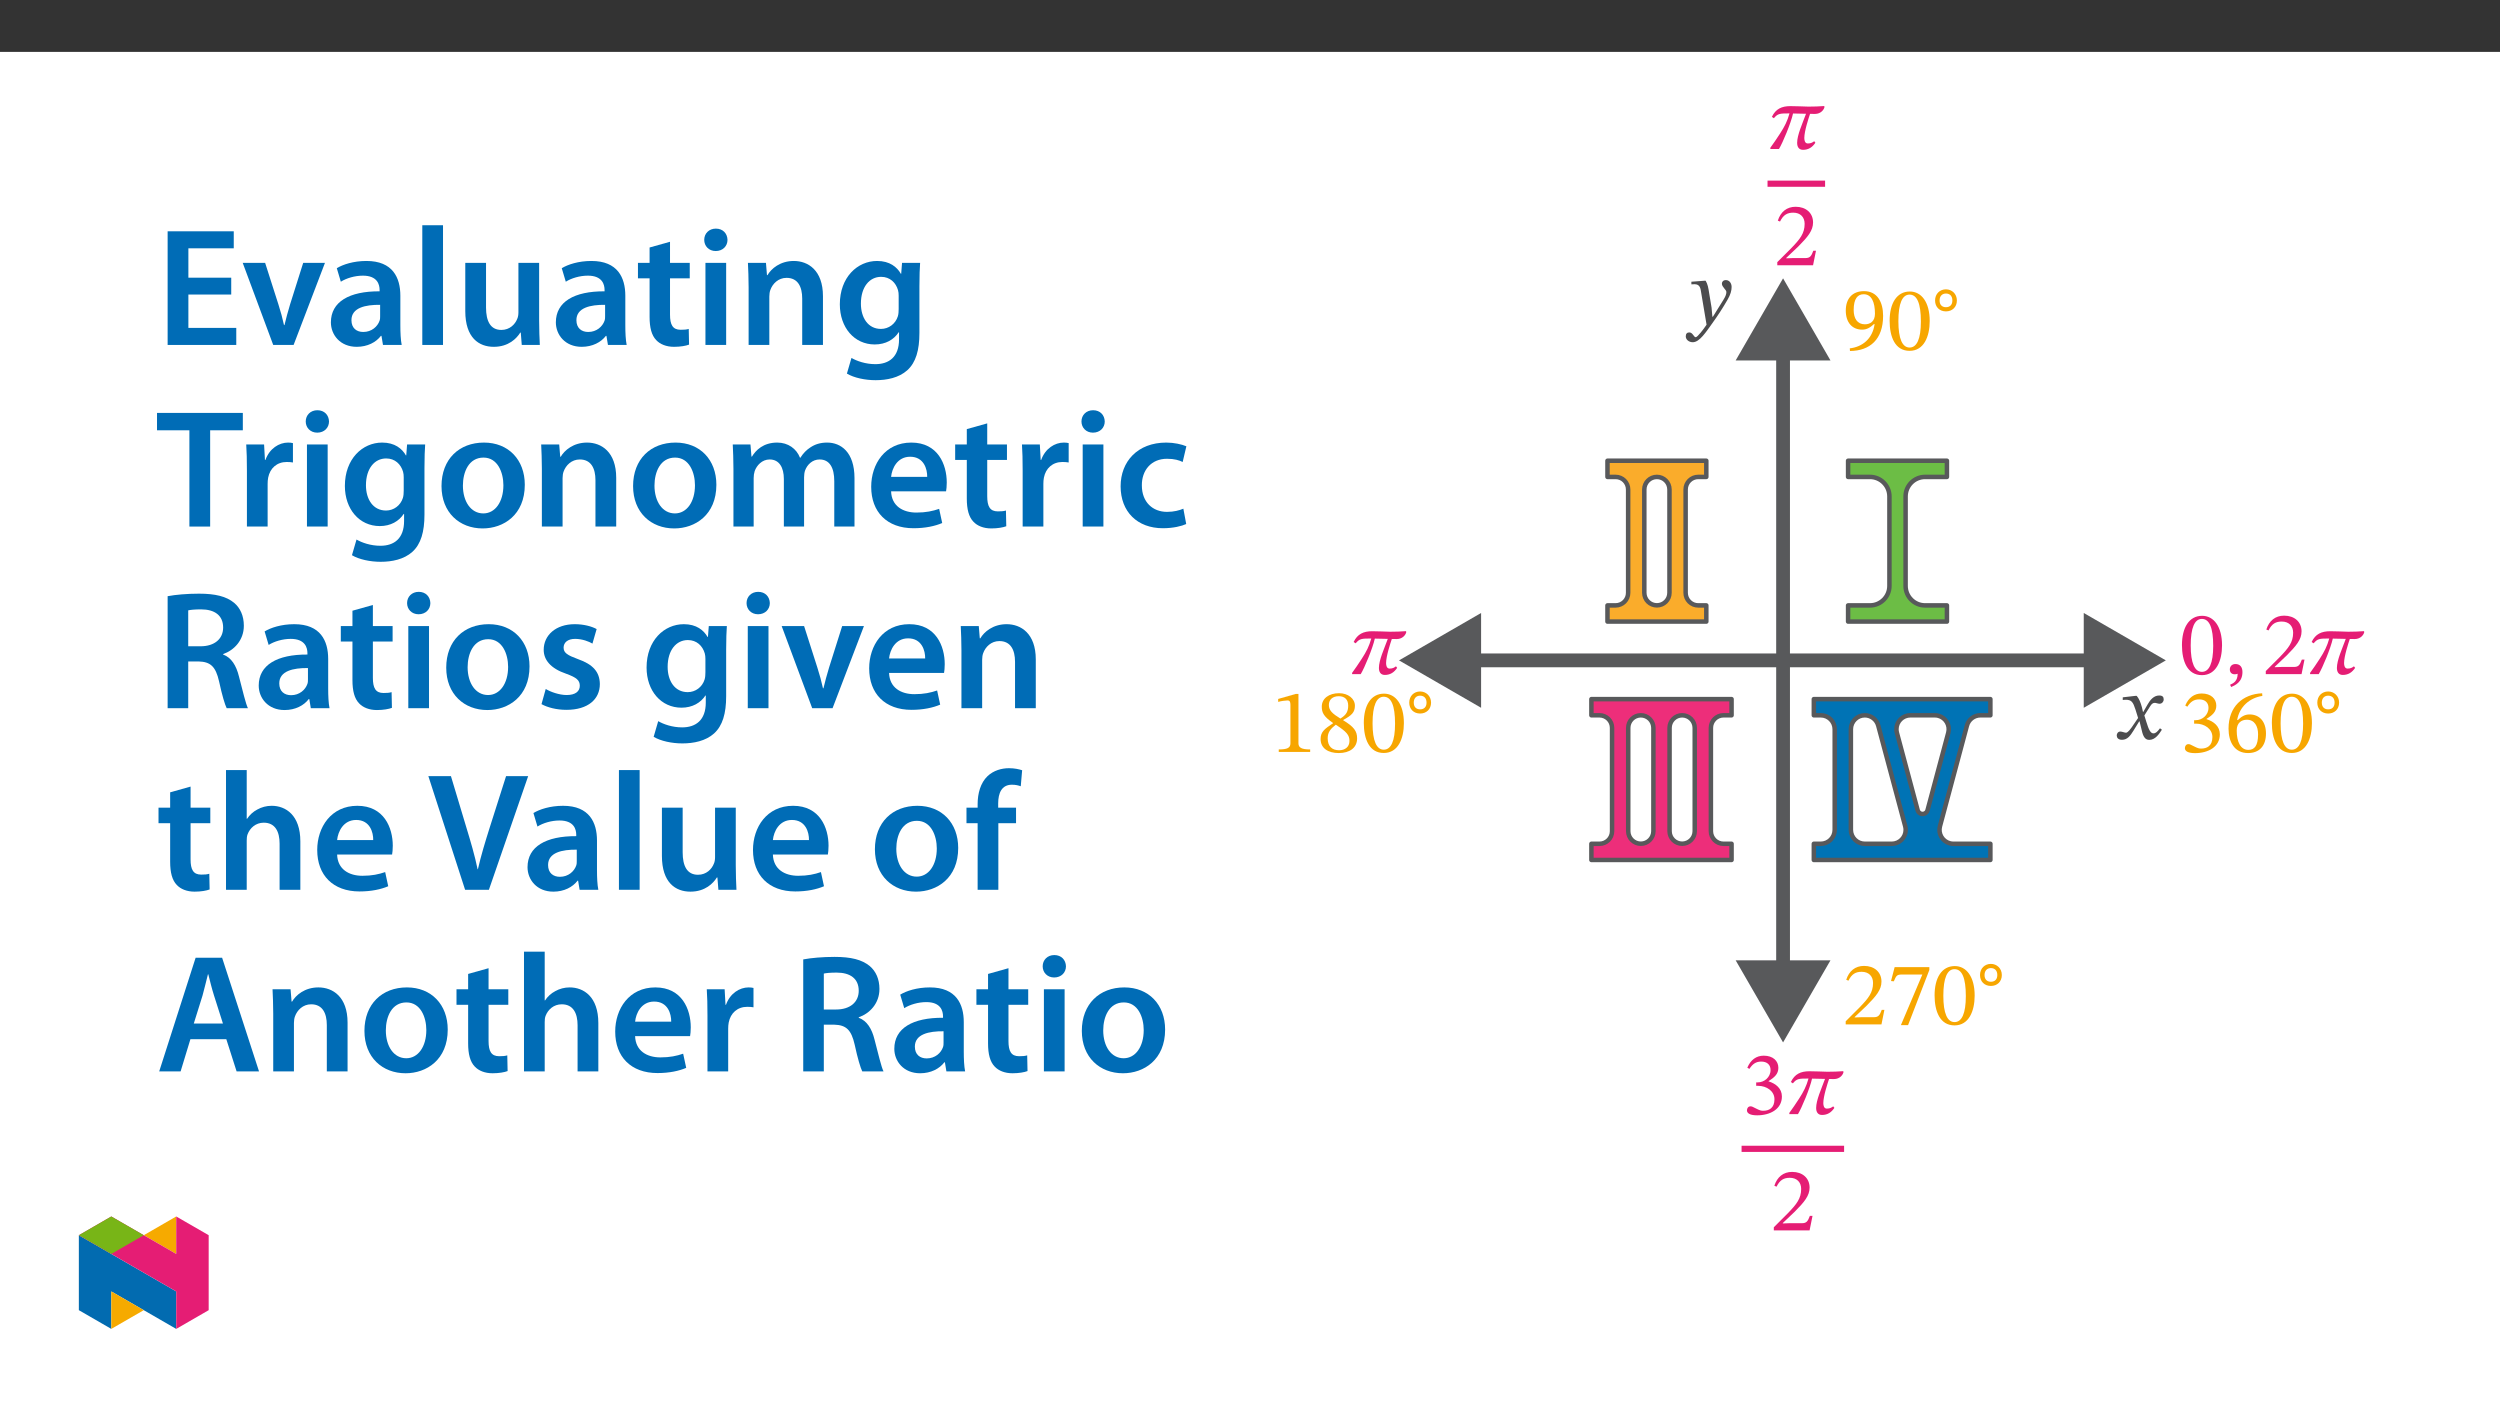 ﻿<?xml version="1.0" encoding="utf-8"?>
<svg xmlns="http://www.w3.org/2000/svg" xmlns:xlink="http://www.w3.org/1999/xlink" viewBox="0 0 960 540" version="1.1">
  <rect x="0" y="0" width="960" height="540" fill="#333333" stroke="none"/>
  <defs>
    <g>
      <symbol overflow="visible" id="glyph0-0">
        <path style="stroke:none;" d="M 11.156 -5.922 L 11.156 -6.484 C 11.156 -10.281 16.781 -13.016 16.781 -18.141 C 16.781 -21.766 13.734 -23.328 10.328 -23.328 C 6.797 -23.328 4.391 -21.344 4.391 -18.516 C 4.391 -16.875 5.062 -16.078 6.172 -16.078 C 7.016 -16.078 7.75 -16.531 7.75 -17.609 C 7.75 -18.938 7.016 -18.969 7.016 -20.125 C 7.016 -21.203 7.953 -22 10.016 -22 C 12.234 -22 13.641 -20.781 13.641 -18.031 C 13.641 -12.656 9.766 -11.375 9.766 -6.828 L 9.766 -5.922 Z M 12.484 -1.672 C 12.484 -2.75 11.75 -3.734 10.531 -3.734 C 9.234 -3.734 8.469 -2.797 8.469 -1.672 C 8.469 -0.516 9.141 0.281 10.5 0.281 C 11.75 0.281 12.484 -0.562 12.484 -1.672 Z M 20.75 5.891 L 20.75 -27.375 L 0.344 -27.375 L 0.344 5.891 Z M 18.938 4.047 L 2.125 4.047 L 2.125 -25.594 L 18.938 -25.594 Z M 18.938 4.047 " />
      </symbol>
      <symbol overflow="visible" id="glyph0-1">
        <path style="stroke:none;" d="M 21.797 -16.5 C 19.906 -16.359 17.891 -16.281 15.734 -16.281 C 13.25 -16.328 11.297 -16.469 8.781 -16.469 C 5.469 -16.469 3.141 -15.422 1.672 -12.344 L 2.438 -11.828 C 3.938 -13.641 4.703 -13.672 8.438 -13.672 C 7.609 -10.703 6.594 -8.688 4.781 -5.891 C 3.062 -3.25 2.656 -2.688 1.078 -0.484 L 1.078 0 L 4.391 0 C 5.828 -2.375 9 -9.938 9.797 -13.641 C 11.516 -13.641 13.078 -13.562 14.781 -13.531 C 13.359 -9.656 11.375 -5.375 11.375 -2.375 C 11.375 -0.906 11.969 0.312 13.641 0.312 C 15.766 0.312 17.234 -0.703 18.375 -2.406 L 17.922 -3 C 17.328 -2.547 16.703 -2.125 15.484 -2.125 C 14.375 -2.125 14.125 -3.281 14.125 -4.219 C 14.125 -6.875 15.766 -11.828 16.328 -13.5 C 17.188 -13.469 17.688 -13.469 18.203 -13.469 C 20.547 -13.469 21.688 -15.203 21.859 -16.078 Z M 21.797 -16.5 " />
      </symbol>
      <symbol overflow="visible" id="glyph0-2">
        <path style="stroke:none;" d="M 16.188 -5.578 L 15.172 -5.578 C 14.375 -3.484 13.922 -2.75 12.062 -2.75 L 7.219 -2.75 L 4.781 -2.656 L 4.781 -2.828 L 9.375 -7.188 C 13.078 -10.922 15.062 -13.328 15.062 -16.422 C 15.062 -20.094 12.312 -22.453 8.375 -22.453 C 4.984 -22.453 2.609 -20.5 1.531 -17.125 L 2.375 -16.781 C 3.656 -19.391 5.203 -20.188 7.469 -20.188 C 10.156 -20.188 11.828 -18.516 11.828 -15.906 C 11.828 -12.234 10.078 -10.047 6.625 -6.484 L 1.328 -1.188 L 1.328 0 L 15.062 0 Z M 16.188 -5.578 " />
      </symbol>
      <symbol overflow="visible" id="glyph0-3">
        <path style="stroke:none;" d="M 3 -17.375 C 4.188 -19.219 5.469 -20.188 7.562 -20.188 C 9.734 -20.188 11.125 -19 11.125 -16.953 C 11.125 -14.125 8.656 -12.203 6.281 -12.203 L 5.609 -12.203 L 5.609 -10.875 L 6.312 -10.875 C 9.656 -10.875 12.625 -8.828 12.625 -5.719 C 12.625 -2.297 10.5 -1.297 8.297 -1.297 C 7.469 -1.297 6.969 -1.438 5.469 -2.203 C 4.25 -2.828 3.969 -3 3.422 -3 C 2.516 -3 2.062 -2.203 2.062 -1.469 C 2.062 -0.562 2.828 0.453 5.969 0.453 C 11.062 0.453 15.484 -1.984 15.484 -6.766 C 15.484 -9.875 13.141 -11.719 10.359 -12.594 L 10.359 -12.688 C 12.562 -14.094 14.125 -15.375 14.125 -17.781 C 14.125 -20.438 12.062 -22.453 8.516 -22.453 C 5.656 -22.453 3.484 -20.859 2.203 -17.828 Z M 3 -17.375 " />
      </symbol>
      <symbol overflow="visible" id="glyph0-4">
        <path style="stroke:none;" d="M 16.328 -11.062 C 16.328 -18.234 13.188 -22.391 8.688 -22.391 C 3.625 -22.391 0.938 -17.781 0.938 -11.156 C 0.938 -4.984 3 0.391 8.609 0.391 C 14.094 0.391 16.328 -5.094 16.328 -11.062 Z M 12.938 -10.844 C 12.938 -4.156 11.375 -0.875 8.609 -0.875 C 5.828 -0.875 4.297 -4.219 4.297 -10.984 C 4.297 -17.891 5.828 -21.203 8.578 -21.203 C 11.438 -21.203 12.938 -17.922 12.938 -10.844 Z M 12.938 -10.844 " />
      </symbol>
      <symbol overflow="visible" id="glyph0-5">
        <path style="stroke:none;" d="M 2.578 4.953 C 3.969 4.328 6.906 3.141 6.906 -0.797 C 6.906 -2.719 5.969 -3.875 4.219 -3.875 C 2.828 -3.875 2.062 -2.922 2.062 -1.812 C 2.062 -0.797 2.609 0.062 3.969 0.062 C 4.359 0.062 4.672 0 5.062 -0.141 C 5.062 2.688 3.453 3.516 2.156 4.078 Z M 2.578 4.953 " />
      </symbol>
      <symbol overflow="visible" id="glyph0-6">
        <path style="stroke:none;" d="M 8.75 -11.328 C 8.328 -14.125 8.094 -15.234 7.328 -16.562 L 6.797 -16.562 L 1.844 -16.188 L 1.844 -15.172 C 1.844 -15.172 2.578 -15.234 3.062 -15.234 C 5.203 -15.234 5.375 -13.531 5.609 -11.969 L 7.672 0.312 C 6.703 1.812 4.188 5.125 3.516 5.125 C 2.75 5.125 2.375 3.281 1.047 3.281 C 0.25 3.281 -0.312 3.734 -0.312 4.781 C -0.312 6.062 0.906 7.047 2.375 7.047 C 5.016 7.047 7.469 3.109 10.078 -0.516 C 11.891 -3.031 13.875 -6.031 15.766 -9.344 C 16.875 -11.234 17.297 -12.797 17.297 -14.156 C 17.297 -15.656 16.391 -16.812 15.094 -16.812 C 14.094 -16.812 13.562 -16.188 13.562 -15.453 C 13.562 -14.125 15.281 -13.141 15.281 -12.234 C 15.281 -11.406 14.969 -10.562 14.125 -9.203 L 10.109 -2.75 L 9.906 -2.75 L 9.594 -6.25 Z M 8.75 -11.328 " />
      </symbol>
      <symbol overflow="visible" id="glyph0-7">
        <path style="stroke:none;" d="M 10.984 -10.391 L 10.875 -10.391 L 10.469 -12.172 C 9.969 -14.047 9.312 -15.594 8.469 -16.562 L 7.953 -16.562 L 3.109 -16 L 3.109 -14.969 C 3.109 -14.969 3.625 -15.062 4.188 -15.062 C 6.484 -15.094 7.078 -14.156 8.016 -11.234 L 9 -8.062 L 6.484 -4.391 C 5.125 -2.438 4.5 -2.406 4.359 -2.406 C 3.766 -2.406 2.922 -2.859 2.156 -2.859 C 1.328 -2.859 0.797 -2.094 0.797 -1.391 C 0.797 -0.516 1.328 0.312 2.828 0.312 C 4.922 0.312 6.062 -1.328 7.188 -3.141 L 9.422 -6.766 L 9.562 -6.766 L 10.422 -3.25 C 10.922 -0.969 11.688 0.344 13.281 0.344 C 15.656 0.344 17.125 -2.016 18.141 -3.562 L 17.406 -4.109 C 16.469 -2.859 15.797 -2.156 14.891 -2.156 C 13.812 -2.156 13.109 -3.453 12.141 -6.656 L 11.406 -9.031 L 13.531 -12.422 C 14.125 -13.391 14.609 -13.875 15.422 -13.875 C 15.875 -13.875 16.672 -13.531 17.234 -13.531 C 18.172 -13.531 18.828 -14.328 18.828 -15.172 C 18.828 -16.141 18.406 -16.703 17.094 -16.703 C 15.031 -16.703 13.641 -15 12.688 -13.328 Z M 10.984 -10.391 " />
      </symbol>
      <symbol overflow="visible" id="glyph0-8">
        <path style="stroke:none;" d="M 14.859 0 L 14.859 -0.969 C 11.641 -0.969 10.359 -1.609 10.359 -3.312 L 10.359 -22.281 L 9.344 -22.281 L 2.578 -20.359 L 2.578 -19.219 C 3.656 -19.562 5.438 -19.781 6.141 -19.781 C 7.016 -19.781 7.281 -19.281 7.281 -18.062 L 7.281 -3.312 C 7.281 -1.562 6.062 -0.969 2.797 -0.969 L 2.797 0 Z M 14.859 0 " />
      </symbol>
      <symbol overflow="visible" id="glyph0-9">
        <path style="stroke:none;" d="M 15.625 -5.234 C 15.625 -8.016 14.375 -9.688 10.281 -12.172 L 10.281 -12.281 C 13.531 -14.047 14.781 -15.203 14.781 -17.75 C 14.781 -20.5 12.141 -22.562 8.688 -22.562 C 4.844 -22.562 2.062 -20.578 2.062 -17.406 C 2.062 -15.031 2.828 -13.594 6.375 -11.125 L 6.375 -11.016 C 3.141 -8.859 1.609 -7.75 1.609 -4.953 C 1.609 -1.391 4.531 0.422 8.578 0.422 C 12.734 0.422 15.625 -1.562 15.625 -5.234 Z M 12.203 -17.828 C 12.203 -15.594 11.516 -14.234 9.203 -12.828 C 6.109 -14.719 4.781 -15.969 4.781 -18.031 C 4.781 -20.156 6.25 -21.406 8.609 -21.406 C 10.844 -21.406 12.203 -20.125 12.203 -17.828 Z M 7.422 -10.469 C 11.641 -7.75 12.688 -6.453 12.688 -4.219 C 12.688 -1.844 10.875 -0.656 8.719 -0.656 C 6.062 -0.656 4.328 -2.094 4.328 -5.234 C 4.328 -7.641 5.438 -8.859 7.422 -10.469 Z M 7.422 -10.469 " />
      </symbol>
      <symbol overflow="visible" id="glyph0-10">
        <path style="stroke:none;" d="M 14.469 -22.531 C 6.969 -22.219 1.562 -17.375 1.562 -8.969 C 1.562 -3.844 3.844 0.422 9.031 0.422 C 13.422 0.422 15.938 -2.344 15.938 -7.078 C 15.938 -11.641 13.469 -14.406 9.656 -14.406 C 7.844 -14.406 6.562 -13.641 5.125 -12.234 L 4.875 -12.281 C 5.75 -17.375 9.656 -20.781 14.547 -21.516 Z M 12.906 -6.797 C 12.906 -2.375 11.516 -0.797 9.172 -0.797 C 6.141 -0.797 4.703 -3.906 4.703 -8.234 C 4.703 -11.266 6.594 -12.375 8.609 -12.375 C 11.516 -12.375 12.906 -9.938 12.906 -6.797 Z M 12.906 -6.797 " />
      </symbol>
      <symbol overflow="visible" id="glyph0-11">
        <path style="stroke:none;" d="M 2.969 0.453 C 10.672 0.391 15.688 -4.047 15.688 -13.047 C 15.688 -18.203 13.562 -22.531 8.375 -22.531 C 3.969 -22.531 1.359 -19.781 1.359 -15.062 C 1.359 -10.469 3.844 -7.75 7.641 -7.75 C 9.375 -7.75 10.641 -8.469 12.203 -9.906 L 12.422 -9.875 C 11.641 -4.219 7.703 -1.109 2.891 -0.562 Z M 4.391 -15.281 C 4.391 -19.734 5.969 -21.344 8.234 -21.344 C 11.297 -21.344 12.562 -18.234 12.562 -13.875 C 12.562 -10.875 10.703 -9.797 8.688 -9.797 C 5.797 -9.797 4.391 -12.031 4.391 -15.281 Z M 4.391 -15.281 " />
      </symbol>
      <symbol overflow="visible" id="glyph0-12">
        <path style="stroke:none;" d="M 16.188 -20.891 L 16.188 -21.969 L 2.859 -21.969 L 1.469 -16.641 L 2.547 -16.531 C 3.484 -18.797 3.766 -19.141 5.719 -19.141 L 13.5 -19.141 L 5.266 0.281 L 8.016 0.281 Z M 16.188 -20.891 " />
      </symbol>
      <symbol overflow="visible" id="glyph1-0">
        <path style="stroke:none;" d="M 7.859 -4.25 L 7.859 -4.641 C 7.859 -7.297 11.781 -9.203 11.781 -12.781 C 11.781 -15.328 9.609 -16.547 7.219 -16.547 C 4.766 -16.547 3 -15.031 3 -13.062 C 3 -11.906 3.531 -11.25 4.312 -11.25 C 4.906 -11.25 5.469 -11.672 5.469 -12.422 C 5.469 -13.344 4.953 -13.375 4.953 -14.188 C 4.953 -14.938 5.562 -15.406 7 -15.406 C 8.562 -15.406 9.469 -14.641 9.469 -12.719 C 9.469 -8.953 6.766 -8.047 6.766 -4.875 L 6.766 -4.156 L 7.859 -4.156 Z M 8.781 -1.266 C 8.781 -2.031 8.219 -2.828 7.375 -2.828 C 6.469 -2.828 5.859 -2.047 5.859 -1.266 C 5.859 -0.469 6.391 0.188 7.344 0.188 C 8.219 0.188 8.781 -0.484 8.781 -1.266 Z M 14.578 4.031 L 14.578 -19.375 L 0.172 -19.375 L 0.172 4.125 L 14.578 4.125 Z M 13.25 2.609 L 1.531 2.609 L 1.531 -17.922 L 13.172 -17.922 L 13.172 2.609 Z M 13.25 2.609 " />
      </symbol>
      <symbol overflow="visible" id="glyph1-1">
        <path style="stroke:none;" d="M 9.5 -6.391 C 9.5 -8.984 7.547 -10.672 5.297 -10.672 C 2.953 -10.672 1.125 -8.953 1.125 -6.391 C 1.125 -3.859 2.875 -2.203 5.297 -2.203 C 7.719 -2.203 9.5 -3.859 9.5 -6.391 Z M 7.766 -6.391 C 7.766 -4.641 6.734 -3.812 5.297 -3.812 C 3.875 -3.812 2.859 -4.656 2.859 -6.391 C 2.859 -8.156 3.922 -9.062 5.297 -9.062 C 6.734 -9.062 7.766 -8.172 7.766 -6.391 Z M 7.766 -6.391 " />
      </symbol>
      <symbol overflow="visible" id="glyph2-0">
        <path style="stroke:none;" d="M 0 0 L 32.375 0 L 32.375 -45.328 L 0 -45.328 Z M 16.188 -25.578 L 5.188 -42.094 L 27.188 -42.094 Z M 18.125 -22.656 L 29.141 -39.172 L 29.141 -6.156 Z M 5.188 -3.234 L 16.188 -19.75 L 27.188 -3.234 Z M 3.234 -39.172 L 14.25 -22.656 L 3.234 -6.156 Z M 3.234 -39.172 " />
      </symbol>
      <symbol overflow="visible" id="glyph2-1">
        <path style="stroke:none;" d="M 29.016 -25.828 L 12.562 -25.828 L 12.562 -37.109 L 29.984 -37.109 L 29.984 -43.641 L 4.594 -43.641 L 4.594 0 L 30.953 0 L 30.953 -6.547 L 12.562 -6.547 L 12.562 -19.359 L 29.016 -19.359 Z M 29.016 -25.828 " />
      </symbol>
      <symbol overflow="visible" id="glyph2-2">
        <path style="stroke:none;" d="M 0.719 -31.531 L 12.438 0 L 20.266 0 L 32.312 -31.531 L 23.953 -31.531 L 18.906 -15.547 C 18.062 -12.688 17.359 -10.234 16.766 -7.641 L 16.578 -7.641 C 16 -10.234 15.344 -12.75 14.438 -15.547 L 9.328 -31.531 Z M 0.719 -31.531 " />
      </symbol>
      <symbol overflow="visible" id="glyph2-3">
        <path style="stroke:none;" d="M 28.75 -18.906 C 28.75 -25.828 25.828 -32.25 15.734 -32.25 C 10.75 -32.25 6.672 -30.891 4.344 -29.469 L 5.891 -24.281 C 8.031 -25.641 11.266 -26.609 14.375 -26.609 C 19.938 -26.609 20.781 -23.188 20.781 -21.109 L 20.781 -20.594 C 9.125 -20.656 2.078 -16.578 2.078 -8.672 C 2.078 -3.891 5.641 0.719 11.984 0.719 C 16.125 0.719 19.422 -1.031 21.297 -3.5 L 21.5 -3.5 L 22.078 0 L 29.266 0 C 28.875 -1.938 28.75 -4.734 28.75 -7.578 Z M 20.984 -11.078 C 20.984 -10.484 20.984 -9.906 20.781 -9.328 C 20 -7.062 17.734 -4.984 14.5 -4.984 C 11.984 -4.984 9.969 -6.406 9.969 -9.516 C 9.969 -14.312 15.344 -15.469 20.984 -15.406 Z M 20.984 -11.078 " />
      </symbol>
      <symbol overflow="visible" id="glyph2-4">
        <path style="stroke:none;" d="M 4.281 0 L 12.234 0 L 12.234 -45.969 L 4.281 -45.969 Z M 4.281 0 " />
      </symbol>
      <symbol overflow="visible" id="glyph2-5">
        <path style="stroke:none;" d="M 32.5 -31.531 L 24.547 -31.531 L 24.547 -12.5 C 24.547 -11.594 24.406 -10.688 24.094 -10.031 C 23.312 -7.969 21.234 -5.766 18 -5.766 C 13.797 -5.766 12.109 -9.125 12.109 -14.375 L 12.109 -31.531 L 4.141 -31.531 L 4.141 -13.016 C 4.141 -2.719 9.391 0.719 15.094 0.719 C 20.781 0.719 23.891 -2.531 25.25 -4.734 L 25.453 -4.734 L 25.828 0 L 32.766 0 C 32.641 -2.594 32.5 -5.703 32.5 -9.453 Z M 32.5 -31.531 " />
      </symbol>
      <symbol overflow="visible" id="glyph2-6">
        <path style="stroke:none;" d="M 5.562 -37.422 L 5.562 -31.531 L 1.094 -31.531 L 1.094 -25.578 L 5.562 -25.578 L 5.562 -10.75 C 5.562 -6.609 6.344 -3.688 8.094 -1.875 C 9.578 -0.266 11.984 0.719 14.953 0.719 C 17.422 0.719 19.547 0.328 20.719 -0.125 L 20.594 -6.156 C 19.688 -5.891 18.906 -5.828 17.484 -5.828 C 14.438 -5.828 13.406 -7.766 13.406 -11.656 L 13.406 -25.578 L 20.984 -25.578 L 20.984 -31.531 L 13.406 -31.531 L 13.406 -39.625 Z M 5.562 -37.422 " />
      </symbol>
      <symbol overflow="visible" id="glyph2-7">
        <path style="stroke:none;" d="M 12.234 0 L 12.234 -31.531 L 4.281 -31.531 L 4.281 0 Z M 8.281 -44.672 C 5.641 -44.672 3.812 -42.797 3.812 -40.344 C 3.812 -38.016 5.562 -36.062 8.219 -36.062 C 11 -36.062 12.75 -38.016 12.75 -40.344 C 12.688 -42.797 11 -44.672 8.281 -44.672 Z M 8.281 -44.672 " />
      </symbol>
      <symbol overflow="visible" id="glyph2-8">
        <path style="stroke:none;" d="M 4.281 0 L 12.234 0 L 12.234 -18.578 C 12.234 -19.484 12.375 -20.469 12.625 -21.109 C 13.469 -23.5 15.672 -25.766 18.844 -25.766 C 23.188 -25.766 24.859 -22.344 24.859 -17.812 L 24.859 0 L 32.828 0 L 32.828 -18.719 C 32.828 -28.688 27.125 -32.25 21.625 -32.25 C 16.375 -32.25 12.953 -29.266 11.531 -26.812 L 11.328 -26.812 L 10.938 -31.531 L 4.016 -31.531 C 4.141 -28.812 4.281 -25.766 4.281 -22.141 Z M 4.281 0 " />
      </symbol>
      <symbol overflow="visible" id="glyph2-9">
        <path style="stroke:none;" d="M 32.828 -22.469 C 32.828 -26.812 32.953 -29.391 33.094 -31.531 L 26.156 -31.531 L 25.828 -27.328 L 25.703 -27.328 C 24.219 -29.922 21.438 -32.25 16.578 -32.25 C 9 -32.25 2.266 -25.969 2.266 -15.609 C 2.266 -6.672 7.828 -0.188 15.672 -0.188 C 19.875 -0.188 23.047 -2.078 24.859 -4.859 L 25 -4.859 L 25 -2.141 C 25 4.656 21.109 7.375 15.922 7.375 C 12.109 7.375 8.734 6.156 6.734 4.984 L 4.984 11 C 7.703 12.625 11.984 13.531 16 13.531 C 20.328 13.531 24.922 12.625 28.172 9.719 C 31.469 6.734 32.828 2 32.828 -4.594 Z M 24.859 -13.797 C 24.859 -12.891 24.797 -11.781 24.547 -11 C 23.641 -8.094 21.047 -6.156 18.062 -6.156 C 13.078 -6.156 10.359 -10.484 10.359 -15.859 C 10.359 -22.281 13.656 -26.156 18.125 -26.156 C 21.5 -26.156 23.766 -23.953 24.609 -21.047 C 24.797 -20.391 24.859 -19.688 24.859 -18.906 Z M 24.859 -13.797 " />
      </symbol>
      <symbol overflow="visible" id="glyph2-10">
        <path style="stroke:none;" d="M 12.953 0 L 20.922 0 L 20.922 -36.969 L 33.469 -36.969 L 33.469 -43.641 L 0.516 -43.641 L 0.516 -36.969 L 12.953 -36.969 Z M 12.953 0 " />
      </symbol>
      <symbol overflow="visible" id="glyph2-11">
        <path style="stroke:none;" d="M 4.281 0 L 12.234 0 L 12.234 -16.375 C 12.234 -17.219 12.297 -18.062 12.438 -18.781 C 13.141 -22.406 15.797 -24.797 19.547 -24.797 C 20.531 -24.797 21.234 -24.734 21.953 -24.609 L 21.953 -32.047 C 21.297 -32.188 20.844 -32.25 20.078 -32.25 C 16.641 -32.25 12.953 -29.984 11.391 -25.578 L 11.203 -25.578 L 10.875 -31.531 L 4.016 -31.531 C 4.203 -28.75 4.281 -25.641 4.281 -21.375 Z M 4.281 0 " />
      </symbol>
      <symbol overflow="visible" id="glyph2-12">
        <path style="stroke:none;" d="M 18.578 -32.25 C 9.062 -32.25 2.266 -25.906 2.266 -15.547 C 2.266 -5.375 9.188 0.719 18.062 0.719 C 26.094 0.719 34.25 -4.469 34.25 -16.062 C 34.25 -25.641 27.969 -32.25 18.578 -32.25 Z M 18.391 -26.484 C 23.828 -26.484 26.031 -20.781 26.031 -15.859 C 26.031 -9.453 22.859 -5.047 18.328 -5.047 C 13.531 -5.047 10.484 -9.641 10.484 -15.734 C 10.484 -20.984 12.75 -26.484 18.391 -26.484 Z M 18.391 -26.484 " />
      </symbol>
      <symbol overflow="visible" id="glyph2-13">
        <path style="stroke:none;" d="M 4.281 0 L 12.047 0 L 12.047 -18.641 C 12.047 -19.547 12.172 -20.469 12.438 -21.297 C 13.203 -23.438 15.219 -25.766 18.188 -25.766 C 21.891 -25.766 23.641 -22.656 23.641 -18.266 L 23.641 0 L 31.406 0 L 31.406 -18.906 C 31.406 -19.812 31.531 -20.844 31.797 -21.562 C 32.641 -23.828 34.641 -25.766 37.359 -25.766 C 41.188 -25.766 43 -22.656 43 -17.422 L 43 0 L 50.766 0 L 50.766 -18.578 C 50.766 -28.688 45.453 -32.25 40.281 -32.25 C 37.625 -32.25 35.609 -31.594 33.797 -30.375 C 32.375 -29.469 31.078 -28.172 29.984 -26.422 L 29.844 -26.422 C 28.484 -29.922 25.25 -32.25 21.109 -32.25 C 15.734 -32.25 12.891 -29.328 11.391 -26.875 L 11.203 -26.875 L 10.812 -31.531 L 4.016 -31.531 C 4.141 -28.812 4.281 -25.766 4.281 -22.141 Z M 4.281 0 " />
      </symbol>
      <symbol overflow="visible" id="glyph2-14">
        <path style="stroke:none;" d="M 31.016 -13.531 C 31.141 -14.25 31.281 -15.406 31.281 -16.906 C 31.281 -23.828 27.906 -32.25 17.672 -32.25 C 7.578 -32.25 2.266 -24.016 2.266 -15.281 C 2.266 -5.641 8.281 0.641 18.516 0.641 C 23.047 0.641 26.812 -0.188 29.531 -1.359 L 28.359 -6.797 C 25.906 -5.953 23.312 -5.375 19.625 -5.375 C 14.5 -5.375 10.094 -7.828 9.906 -13.531 Z M 9.906 -19.094 C 10.234 -22.344 12.297 -26.812 17.219 -26.812 C 22.531 -26.812 23.828 -22.016 23.766 -19.094 Z M 9.906 -19.094 " />
      </symbol>
      <symbol overflow="visible" id="glyph2-15">
        <path style="stroke:none;" d="M 26.359 -6.859 C 24.797 -6.219 22.797 -5.641 20.078 -5.641 C 14.641 -5.641 10.422 -9.328 10.422 -15.797 C 10.359 -21.562 13.984 -26.031 20.078 -26.031 C 22.922 -26.031 24.797 -25.453 26.094 -24.797 L 27.516 -30.828 C 25.703 -31.594 22.734 -32.25 19.812 -32.25 C 8.734 -32.25 2.266 -24.922 2.266 -15.469 C 2.266 -5.703 8.672 0.641 18.516 0.641 C 22.469 0.641 25.766 -0.188 27.453 -0.969 Z M 26.359 -6.859 " />
      </symbol>
      <symbol overflow="visible" id="glyph2-16">
        <path style="stroke:none;" d="M 4.594 0 L 12.5 0 L 12.5 -17.938 L 16.516 -17.938 C 21.047 -17.812 23.047 -16 24.344 -10.297 C 25.516 -4.859 26.609 -1.297 27.266 0 L 35.422 0 C 34.578 -1.688 33.406 -6.734 31.984 -12.172 C 30.953 -16.375 29.078 -19.422 25.906 -20.594 L 25.906 -20.781 C 30.047 -22.203 33.859 -26.031 33.859 -31.656 C 33.859 -35.422 32.5 -38.469 30.109 -40.469 C 27.125 -42.922 22.922 -43.969 16.641 -43.969 C 12.047 -43.969 7.641 -43.578 4.594 -43 Z M 12.5 -37.562 C 13.281 -37.75 14.891 -37.938 17.422 -37.938 C 22.594 -37.938 25.906 -35.672 25.906 -30.953 C 25.906 -26.609 22.594 -23.766 17.219 -23.766 L 12.5 -23.766 Z M 12.5 -37.562 " />
      </symbol>
      <symbol overflow="visible" id="glyph2-17">
        <path style="stroke:none;" d="M 2.328 -1.547 C 4.656 -0.266 8.094 0.641 11.906 0.641 C 20.266 0.641 24.734 -3.5 24.734 -9.266 C 24.672 -13.922 22.078 -16.828 16.312 -18.844 C 12.297 -20.328 10.812 -21.234 10.812 -23.25 C 10.812 -25.188 12.375 -26.609 15.219 -26.609 C 18 -26.609 20.594 -25.578 21.891 -24.797 L 23.5 -30.375 C 21.625 -31.406 18.578 -32.25 15.094 -32.25 C 7.766 -32.25 3.172 -27.969 3.172 -22.406 C 3.172 -18.641 5.703 -15.281 11.844 -13.203 C 15.734 -11.781 17.031 -10.75 17.031 -8.609 C 17.031 -6.547 15.469 -5.047 11.984 -5.047 C 9.125 -5.047 5.703 -6.281 3.953 -7.375 Z M 2.328 -1.547 " />
      </symbol>
      <symbol overflow="visible" id="glyph2-18">
        <path style="stroke:none;" d="M 4.281 0 L 12.234 0 L 12.234 -18.906 C 12.234 -19.75 12.297 -20.594 12.562 -21.297 C 13.469 -23.703 15.672 -25.766 18.781 -25.766 C 23.188 -25.766 24.859 -22.281 24.859 -17.734 L 24.859 0 L 32.828 0 L 32.828 -18.578 C 32.828 -28.688 27.188 -32.25 21.828 -32.25 C 19.812 -32.25 17.938 -31.734 16.312 -30.828 C 14.703 -29.984 13.344 -28.75 12.375 -27.266 L 12.234 -27.266 L 12.234 -45.969 L 4.281 -45.969 Z M 4.281 0 " />
      </symbol>
      <symbol overflow="visible" id="glyph2-19">
        <path style="stroke:none;" d="M 23.703 0 L 38.781 -43.641 L 30.297 -43.641 L 23.953 -23.703 C 22.281 -18.391 20.656 -13.078 19.484 -7.906 L 19.359 -7.906 C 18.266 -13.203 16.766 -18.266 15.094 -23.766 L 9.125 -43.641 L 0.453 -43.641 L 14.562 0 Z M 23.703 0 " />
      </symbol>
      <symbol overflow="visible" id="glyph2-20">
        <path style="stroke:none;" d="M 13.141 0 L 13.141 -25.578 L 19.938 -25.578 L 19.938 -31.531 L 13.078 -31.531 L 13.078 -33.156 C 13.078 -37.031 14.375 -40.344 18.328 -40.344 C 19.812 -40.344 20.844 -40.078 21.75 -39.75 L 22.281 -45.906 C 21.047 -46.297 19.359 -46.688 17.219 -46.688 C 14.438 -46.688 11.328 -45.844 9 -43.641 C 6.281 -41.047 5.188 -36.969 5.188 -32.891 L 5.188 -31.531 L 0.906 -31.531 L 0.906 -25.578 L 5.188 -25.578 L 5.188 0 Z M 13.141 0 " />
      </symbol>
      <symbol overflow="visible" id="glyph2-21">
        <path style="stroke:none;" d="M 27.125 -12.375 L 31.078 0 L 39.688 0 L 25.516 -43.641 L 15.344 -43.641 L 1.359 0 L 9.578 0 L 13.344 -12.375 Z M 14.641 -18.391 L 18 -29.141 C 18.719 -31.734 19.422 -34.766 20.078 -37.297 L 20.203 -37.297 C 20.844 -34.766 21.562 -31.797 22.406 -29.141 L 25.828 -18.391 Z M 14.641 -18.391 " />
      </symbol>
    </g>
    <clipPath id="clip1">
      <path d="M 30.277 474 L 68 474 L 68 510.301 L 30.277 510.301 Z M 30.277 474 " />
    </clipPath>
    <clipPath id="clip2">
      <path d="M 42 495 L 56 495 L 56 510.301 L 42 510.301 Z M 42 495 " />
    </clipPath>
    <clipPath id="clip3">
      <path d="M 55 467.125 L 68 467.125 L 68 482 L 55 482 Z M 55 467.125 " />
    </clipPath>
    <clipPath id="clip4">
      <path d="M 30.277 467.125 L 80.133 467.125 L 80.133 510.301 L 30.277 510.301 Z M 30.277 467.125 " />
    </clipPath>
    <clipPath id="clip5">
      <path d="M 30.277 467.125 L 56 467.125 L 56 482 L 30.277 482 Z M 30.277 467.125 " />
    </clipPath>
  </defs>
  <g id="surface1">
    <path style=" stroke:none;fill-rule:nonzero;fill:rgb(100%,100%,100%);fill-opacity:1;" d="M 0 559.926 L 960 559.926 L 960 19.926 L 0 19.926 Z M 0 559.926 " />
    <path style="fill:none;stroke-width:6.225;stroke-linecap:round;stroke-linejoin:round;stroke:rgb(34.499%,34.9%,35.699%);stroke-opacity:1;stroke-miterlimit:4;" d="M -0 0 L -0 -283.538 " transform="matrix(0.85,0,0,-0.85,684.699,133.082)" />
    <path style=" stroke:none;fill-rule:nonzero;fill:rgb(34.499%,34.9%,35.699%);fill-opacity:1;" d="M 666.496 138.41 L 684.699 106.883 L 702.902 138.41 Z M 666.496 138.41 " />
    <path style=" stroke:none;fill-rule:nonzero;fill:rgb(34.499%,34.9%,35.699%);fill-opacity:1;" d="M 666.496 368.766 L 684.699 400.289 L 702.902 368.766 Z M 666.496 368.766 " />
    <path style="fill:none;stroke-width:6.225;stroke-linecap:round;stroke-linejoin:round;stroke:rgb(34.499%,34.9%,35.699%);stroke-opacity:1;stroke-miterlimit:4;" d="M -0.001 0.001 L -284.785 0.001 " transform="matrix(0.85,0,0,-0.85,805.486,253.587)" />
    <path style=" stroke:none;fill-rule:nonzero;fill:rgb(34.499%,34.9%,35.699%);fill-opacity:1;" d="M 800.16 235.383 L 831.684 253.586 L 800.16 271.789 Z M 800.16 235.383 " />
    <path style=" stroke:none;fill-rule:nonzero;fill:rgb(34.499%,34.9%,35.699%);fill-opacity:1;" d="M 568.742 235.383 L 537.219 253.586 L 568.742 271.789 Z M 568.742 235.383 " />
    <path style=" stroke:none;fill-rule:nonzero;fill:rgb(98%,67.499%,16.899%);fill-opacity:1;" d="M 636.246 183.137 C 633.578 183.137 631.418 185.301 631.414 187.965 L 631.414 227.648 C 631.426 230.316 633.602 232.469 636.27 232.457 C 638.922 232.441 641.066 230.297 641.078 227.648 L 641.078 187.965 C 641.074 185.301 638.914 183.137 636.246 183.137 M 617.27 238.688 L 617.27 232.477 L 620.375 232.477 C 623.043 232.477 625.203 230.312 625.207 227.648 L 625.207 187.965 C 625.203 185.301 623.043 183.137 620.375 183.137 L 617.27 183.137 L 617.27 176.926 L 655.223 176.926 L 655.223 183.137 L 652.117 183.137 C 649.449 183.137 647.289 185.301 647.285 187.965 L 647.285 227.648 C 647.289 230.312 649.449 232.477 652.117 232.477 L 655.223 232.477 L 655.223 238.688 Z M 617.27 238.688 " />
    <path style="fill:none;stroke-width:2.032;stroke-linecap:round;stroke-linejoin:round;stroke:rgb(34.499%,34.9%,35.699%);stroke-opacity:1;stroke-miterlimit:4;" d="M 0 -0.002 C -3.139 -0.002 -5.68 -2.548 -5.685 -5.682 L -5.685 -52.369 C -5.671 -55.508 -3.111 -58.04 0.028 -58.026 C 3.148 -58.008 5.671 -55.485 5.685 -52.369 L 5.685 -5.682 C 5.68 -2.548 3.139 -0.002 0 -0.002 Z M -22.325 -65.356 L -22.325 -58.049 L -18.672 -58.049 C -15.533 -58.049 -12.992 -55.503 -12.987 -52.369 L -12.987 -5.682 C -12.992 -2.548 -15.533 -0.002 -18.672 -0.002 L -22.325 -0.002 L -22.325 7.305 L 22.326 7.305 L 22.326 -0.002 L 18.672 -0.002 C 15.533 -0.002 12.992 -2.548 12.987 -5.682 L 12.987 -52.369 C 12.992 -55.503 15.533 -58.049 18.672 -58.049 L 22.326 -58.049 L 22.326 -65.356 Z M -22.325 -65.356 " transform="matrix(0.85,0,0,-0.85,636.246,183.135)" />
    <path style="fill-rule:nonzero;fill:rgb(42.4%,74.1%,27.1%);fill-opacity:1;stroke-width:2.032;stroke-linecap:round;stroke-linejoin:round;stroke:rgb(34.499%,34.9%,35.699%);stroke-opacity:1;stroke-miterlimit:4;" d="M -0 -0 L -0 7.307 L 9.876 7.307 C 14.733 7.311 18.667 11.245 18.672 16.103 L 18.672 56.558 C 18.667 61.415 14.733 65.349 9.876 65.354 L -0 65.354 L -0 72.661 L 44.651 72.661 L 44.651 65.354 L 34.775 65.354 C 29.917 65.349 25.983 61.415 25.979 56.558 L 25.979 16.103 C 25.983 11.245 29.917 7.311 34.775 7.307 L 44.651 7.307 L 44.651 -0 Z M -0 -0 " transform="matrix(0.85,0,0,-0.85,709.668,238.687)" />
    <path style=" stroke:none;fill-rule:nonzero;fill:rgb(92.899%,17.999%,47.8%);fill-opacity:1;" d="M 630.074 274.672 C 627.406 274.672 625.246 276.836 625.242 279.504 L 625.242 319.184 C 625.254 321.852 627.43 324.004 630.098 323.992 C 632.746 323.98 634.891 321.832 634.906 319.184 L 634.906 279.504 C 634.902 276.836 632.742 274.672 630.074 274.672 M 645.945 274.672 C 643.277 274.672 641.117 276.836 641.113 279.504 L 641.113 319.184 C 641.125 321.852 643.301 324.004 645.969 323.992 C 648.617 323.98 650.766 321.832 650.777 319.184 L 650.777 279.504 C 650.773 276.836 648.613 274.672 645.945 274.672 M 611.098 330.223 L 611.098 324.016 L 614.203 324.016 C 616.867 324.012 619.031 321.848 619.031 319.184 L 619.031 279.504 C 619.031 276.836 616.867 274.672 614.203 274.672 L 611.098 274.672 L 611.098 268.461 L 664.922 268.461 L 664.922 274.672 L 661.82 274.672 C 659.152 274.672 656.988 276.836 656.984 279.504 L 656.984 319.184 C 656.988 321.848 659.152 324.012 661.82 324.016 L 664.922 324.016 L 664.922 330.223 Z M 611.098 330.223 " />
    <path style="fill:none;stroke-width:2.032;stroke-linecap:round;stroke-linejoin:round;stroke:rgb(34.499%,34.9%,35.699%);stroke-opacity:1;stroke-miterlimit:4;" d="M 0.001 -0.002 C -3.138 -0.002 -5.679 -2.548 -5.684 -5.687 L -5.684 -52.369 C -5.67 -55.508 -3.11 -58.04 0.028 -58.026 C 3.144 -58.012 5.667 -55.485 5.686 -52.369 L 5.686 -5.687 C 5.681 -2.548 3.14 -0.002 0.001 -0.002 Z M 18.673 -0.002 C 15.534 -0.002 12.993 -2.548 12.988 -5.687 L 12.988 -52.369 C 13.002 -55.508 15.562 -58.04 18.7 -58.026 C 21.816 -58.012 24.344 -55.485 24.357 -52.369 L 24.357 -5.687 C 24.353 -2.548 21.812 -0.002 18.673 -0.002 Z M -22.325 -65.356 L -22.325 -58.054 L -18.671 -58.054 C -15.537 -58.049 -12.991 -55.503 -12.991 -52.369 L -12.991 -5.687 C -12.991 -2.548 -15.537 -0.002 -18.671 -0.002 L -22.325 -0.002 L -22.325 7.305 L 40.998 7.305 L 40.998 -0.002 L 37.349 -0.002 C 34.21 -0.002 31.664 -2.548 31.66 -5.687 L 31.66 -52.369 C 31.664 -55.503 34.21 -58.049 37.349 -58.054 L 40.998 -58.054 L 40.998 -65.356 Z M -22.325 -65.356 " transform="matrix(0.85,0,0,-0.85,630.073,274.67)" />
    <path style=" stroke:none;fill-rule:nonzero;fill:rgb(0%,45.099%,70.999%);fill-opacity:1;" d="M 733.578 274.672 C 730.625 274.672 728.234 277.062 728.234 280.016 C 728.234 280.48 728.293 280.949 728.414 281.398 L 736.375 311.109 C 736.656 312.16 737.734 312.781 738.785 312.5 C 739.461 312.32 739.992 311.789 740.176 311.109 L 748.133 281.398 C 748.898 278.547 747.207 275.617 744.355 274.852 C 743.902 274.73 743.438 274.672 742.973 274.672 Z M 716.082 274.672 C 713.133 274.672 710.742 277.066 710.738 280.016 L 710.738 318.668 C 710.742 321.617 713.133 324.012 716.082 324.016 L 726.441 324.016 C 729.391 324.016 731.785 321.621 731.785 318.668 C 731.785 318.203 731.723 317.734 731.605 317.285 L 721.246 278.633 C 720.617 276.297 718.5 274.672 716.082 274.672 M 696.512 330.223 L 696.512 324.016 L 699.184 324.016 C 702.133 324.012 704.523 321.617 704.527 318.668 L 704.527 280.016 C 704.523 277.066 702.133 274.672 699.184 274.672 L 696.512 274.672 L 696.512 268.461 L 764.305 268.461 L 764.305 274.672 L 760.469 274.672 C 758.051 274.672 755.934 276.297 755.305 278.633 L 744.945 317.285 C 744.184 320.137 745.875 323.066 748.727 323.832 C 749.18 323.953 749.641 324.016 750.109 324.016 L 764.305 324.016 L 764.305 330.223 Z M 696.512 330.223 " />
    <path style="fill:none;stroke-width:2.032;stroke-linecap:round;stroke-linejoin:round;stroke:rgb(34.499%,34.9%,35.699%);stroke-opacity:1;stroke-miterlimit:4;" d="M -0 -0.002 C -3.475 -0.002 -6.287 -2.815 -6.287 -6.289 C -6.287 -6.836 -6.218 -7.387 -6.076 -7.916 L 3.29 -42.87 C 3.621 -44.106 4.889 -44.837 6.126 -44.506 C 6.921 -44.294 7.546 -43.669 7.762 -42.87 L 17.123 -7.916 C 18.024 -4.561 16.034 -1.114 12.679 -0.214 C 12.146 -0.071 11.599 -0.002 11.052 -0.002 Z M -20.584 -0.002 C -24.054 -0.002 -26.866 -2.819 -26.871 -6.289 L -26.871 -51.762 C -26.866 -55.232 -24.054 -58.049 -20.584 -58.054 L -8.396 -58.054 C -4.927 -58.054 -2.11 -55.237 -2.11 -51.762 C -2.11 -51.215 -2.183 -50.664 -2.321 -50.135 L -14.509 -4.662 C -15.249 -1.914 -17.739 -0.002 -20.584 -0.002 Z M -43.608 -65.356 L -43.608 -58.054 L -40.465 -58.054 C -36.995 -58.049 -34.182 -55.232 -34.178 -51.762 L -34.178 -6.289 C -34.182 -2.819 -36.995 -0.002 -40.465 -0.002 L -43.608 -0.002 L -43.608 7.305 L 36.149 7.305 L 36.149 -0.002 L 31.636 -0.002 C 28.791 -0.002 26.3 -1.914 25.56 -4.662 L 13.373 -50.135 C 12.477 -53.49 14.467 -56.937 17.821 -57.838 C 18.354 -57.98 18.897 -58.054 19.448 -58.054 L 36.149 -58.054 L 36.149 -65.356 Z M -43.608 -65.356 " transform="matrix(0.85,0,0,-0.85,733.578,274.67)" />
    <g style="fill:rgb(89.803%,11.374%,45.49%);fill-opacity:1;">
      <use xlink:href="#glyph0-1" x="678.73" y="57.22" />
    </g>
    <path style=" stroke:none;fill-rule:nonzero;fill:rgb(89.803%,11.374%,45.49%);fill-opacity:1;" d="M 678.73 71.727 L 700.836 71.727 L 700.836 69.355 L 678.73 69.355 Z M 678.73 71.727 " />
    <g style="fill:rgb(89.803%,11.374%,45.49%);fill-opacity:1;">
      <use xlink:href="#glyph0-2" x="681.153" y="101.852" />
    </g>
    <g style="fill:rgb(89.803%,11.374%,45.49%);fill-opacity:1;">
      <use xlink:href="#glyph0-3" x="668.767" y="427.831" />
      <use xlink:href="#glyph0-1" x="686.027" y="427.831" />
    </g>
    <path style=" stroke:none;fill-rule:nonzero;fill:rgb(89.803%,11.374%,45.49%);fill-opacity:1;" d="M 668.766 442.336 L 708.133 442.336 L 708.133 439.965 L 668.766 439.965 Z M 668.766 442.336 " />
    <g style="fill:rgb(89.803%,11.374%,45.49%);fill-opacity:1;">
      <use xlink:href="#glyph0-2" x="679.82" y="472.463" />
    </g>
    <g style="fill:rgb(89.803%,11.374%,45.49%);fill-opacity:1;">
      <use xlink:href="#glyph0-1" x="518.132" y="258.864" />
    </g>
    <g style="fill:rgb(89.803%,11.374%,45.49%);fill-opacity:1;">
      <use xlink:href="#glyph0-4" x="836.936" y="258.864" />
      <use xlink:href="#glyph0-5" x="854.196" y="258.864" />
    </g>
    <g style="fill:rgb(89.803%,11.374%,45.49%);fill-opacity:1;">
      <use xlink:href="#glyph0-2" x="868.737" y="258.864" />
      <use xlink:href="#glyph0-1" x="885.997" y="258.864" />
    </g>
    <g style="fill:rgb(29.805%,29.805%,30.588%);fill-opacity:1;">
      <use xlink:href="#glyph0-6" x="647.646" y="124.368" />
    </g>
    <g style="fill:rgb(29.805%,29.805%,30.588%);fill-opacity:1;">
      <use xlink:href="#glyph0-7" x="812.03" y="283.771" />
    </g>
    <g style="fill:rgb(96.863%,65.099%,0%);fill-opacity:1;">
      <use xlink:href="#glyph0-8" x="488.244" y="288.752" />
      <use xlink:href="#glyph0-9" x="505.504" y="288.752" />
      <use xlink:href="#glyph0-4" x="522.765" y="288.752" />
    </g>
    <g style="fill:rgb(96.863%,65.099%,0%);fill-opacity:1;">
      <use xlink:href="#glyph1-1" x="540.025" y="276.199" />
    </g>
    <g style="fill:rgb(96.863%,65.099%,0%);fill-opacity:1;">
      <use xlink:href="#glyph0-3" x="836.936" y="288.752" />
      <use xlink:href="#glyph0-10" x="854.196" y="288.752" />
      <use xlink:href="#glyph0-4" x="871.457" y="288.752" />
    </g>
    <g style="fill:rgb(96.863%,65.099%,0%);fill-opacity:1;">
      <use xlink:href="#glyph1-1" x="888.717" y="276.199" />
    </g>
    <g style="fill:rgb(96.863%,65.099%,0%);fill-opacity:1;">
      <use xlink:href="#glyph0-11" x="707.422" y="134.331" />
      <use xlink:href="#glyph0-4" x="724.682" y="134.331" />
    </g>
    <g style="fill:rgb(96.863%,65.099%,0%);fill-opacity:1;">
      <use xlink:href="#glyph1-1" x="741.943" y="121.778" />
    </g>
    <g style="fill:rgb(96.863%,65.099%,0%);fill-opacity:1;">
      <use xlink:href="#glyph0-2" x="707.422" y="393.36" />
      <use xlink:href="#glyph0-12" x="724.682" y="393.36" />
      <use xlink:href="#glyph0-4" x="741.943" y="393.36" />
    </g>
    <g style="fill:rgb(96.863%,65.099%,0%);fill-opacity:1;">
      <use xlink:href="#glyph1-1" x="759.203" y="380.807" />
    </g>
    <g style="fill:rgb(0%,42.354%,71.373%);fill-opacity:1;">
      <use xlink:href="#glyph2-1" x="59.776" y="132.461" />
    </g>
    <g style="fill:rgb(0%,42.354%,71.373%);fill-opacity:1;">
      <use xlink:href="#glyph2-2" x="92.478" y="132.461" />
    </g>
    <g style="fill:rgb(0%,42.354%,71.373%);fill-opacity:1;">
      <use xlink:href="#glyph2-3" x="124.986" y="132.461" />
      <use xlink:href="#glyph2-4" x="157.883" y="132.461" />
      <use xlink:href="#glyph2-5" x="174.526" y="132.461" />
      <use xlink:href="#glyph2-3" x="211.373" y="132.461" />
    </g>
    <g style="fill:rgb(0%,42.354%,71.373%);fill-opacity:1;">
      <use xlink:href="#glyph2-6" x="243.881" y="132.461" />
      <use xlink:href="#glyph2-7" x="266.61" y="132.461" />
      <use xlink:href="#glyph2-8" x="283.188" y="132.461" />
      <use xlink:href="#glyph2-9" x="320.229" y="132.461" />
    </g>
    <g style="fill:rgb(0%,42.354%,71.373%);fill-opacity:1;">
      <use xlink:href="#glyph2-10" x="59.776" y="202.2" />
    </g>
    <g style="fill:rgb(0%,42.354%,71.373%);fill-opacity:1;">
      <use xlink:href="#glyph2-11" x="90.536" y="202.2" />
      <use xlink:href="#glyph2-7" x="113.589" y="202.2" />
      <use xlink:href="#glyph2-9" x="130.167" y="202.2" />
      <use xlink:href="#glyph2-12" x="167.273" y="202.2" />
      <use xlink:href="#glyph2-8" x="203.796" y="202.2" />
      <use xlink:href="#glyph2-12" x="240.837" y="202.2" />
      <use xlink:href="#glyph2-13" x="277.36" y="202.2" />
      <use xlink:href="#glyph2-14" x="332.274" y="202.2" />
      <use xlink:href="#glyph2-6" x="365.689" y="202.2" />
      <use xlink:href="#glyph2-11" x="388.419" y="202.2" />
      <use xlink:href="#glyph2-7" x="411.472" y="202.2" />
      <use xlink:href="#glyph2-15" x="428.05" y="202.2" />
    </g>
    <g style="fill:rgb(0%,42.354%,71.373%);fill-opacity:1;">
      <use xlink:href="#glyph2-16" x="59.776" y="271.938" />
    </g>
    <g style="fill:rgb(0%,42.354%,71.373%);fill-opacity:1;">
      <use xlink:href="#glyph2-3" x="97.27" y="271.938" />
    </g>
    <g style="fill:rgb(0%,42.354%,71.373%);fill-opacity:1;">
      <use xlink:href="#glyph2-6" x="129.778" y="271.938" />
      <use xlink:href="#glyph2-7" x="152.508" y="271.938" />
      <use xlink:href="#glyph2-12" x="169.086" y="271.938" />
      <use xlink:href="#glyph2-17" x="205.609" y="271.938" />
    </g>
    <g style="fill:rgb(0%,42.354%,71.373%);fill-opacity:1;">
      <use xlink:href="#glyph2-9" x="246.018" y="271.938" />
    </g>
    <g style="fill:rgb(0%,42.354%,71.373%);fill-opacity:1;">
      <use xlink:href="#glyph2-7" x="282.864" y="271.938" />
      <use xlink:href="#glyph2-2" x="299.442" y="271.938" />
    </g>
    <g style="fill:rgb(0%,42.354%,71.373%);fill-opacity:1;">
      <use xlink:href="#glyph2-14" x="331.497" y="271.938" />
      <use xlink:href="#glyph2-8" x="364.912" y="271.938" />
    </g>
    <g style="fill:rgb(0%,42.354%,71.373%);fill-opacity:1;">
      <use xlink:href="#glyph2-6" x="59.776" y="341.676" />
      <use xlink:href="#glyph2-18" x="82.506" y="341.676" />
      <use xlink:href="#glyph2-14" x="119.547" y="341.676" />
    </g>
    <g style="fill:rgb(0%,42.354%,71.373%);fill-opacity:1;">
      <use xlink:href="#glyph2-19" x="164.035" y="341.676" />
    </g>
    <g style="fill:rgb(0%,42.354%,71.373%);fill-opacity:1;">
      <use xlink:href="#glyph2-3" x="200.493" y="341.676" />
      <use xlink:href="#glyph2-4" x="233.39" y="341.676" />
      <use xlink:href="#glyph2-5" x="250.033" y="341.676" />
      <use xlink:href="#glyph2-14" x="286.879" y="341.676" />
    </g>
    <g style="fill:rgb(0%,42.354%,71.373%);fill-opacity:1;">
      <use xlink:href="#glyph2-12" x="333.699" y="341.676" />
      <use xlink:href="#glyph2-20" x="370.222" y="341.676" />
    </g>
    <g style="fill:rgb(0%,42.354%,71.373%);fill-opacity:1;">
      <use xlink:href="#glyph2-21" x="59.776" y="411.415" />
    </g>
    <g style="fill:rgb(0%,42.354%,71.373%);fill-opacity:1;">
      <use xlink:href="#glyph2-8" x="100.638" y="411.415" />
      <use xlink:href="#glyph2-12" x="137.679" y="411.415" />
      <use xlink:href="#glyph2-6" x="174.202" y="411.415" />
      <use xlink:href="#glyph2-18" x="196.932" y="411.415" />
      <use xlink:href="#glyph2-14" x="233.973" y="411.415" />
      <use xlink:href="#glyph2-11" x="267.387" y="411.415" />
    </g>
    <g style="fill:rgb(0%,42.354%,71.373%);fill-opacity:1;">
      <use xlink:href="#glyph2-16" x="303.846" y="411.415" />
    </g>
    <g style="fill:rgb(0%,42.354%,71.373%);fill-opacity:1;">
      <use xlink:href="#glyph2-3" x="341.34" y="411.415" />
    </g>
    <g style="fill:rgb(0%,42.354%,71.373%);fill-opacity:1;">
      <use xlink:href="#glyph2-6" x="373.848" y="411.415" />
      <use xlink:href="#glyph2-7" x="396.578" y="411.415" />
      <use xlink:href="#glyph2-12" x="413.156" y="411.415" />
    </g>
    <g clip-path="url(#clip1)" clip-rule="nonzero">
      <path style=" stroke:none;fill-rule:nonzero;fill:rgb(0.8%,42%,68.999%);fill-opacity:1;" d="M 30.277 503.105 L 42.738 510.301 L 42.738 495.91 L 67.668 510.301 L 67.668 495.91 L 30.277 474.32 Z M 30.277 503.105 " />
    </g>
    <g clip-path="url(#clip2)" clip-rule="nonzero">
      <path style=" stroke:none;fill-rule:nonzero;fill:rgb(96.1%,66.699%,0%);fill-opacity:1;" d="M 42.738 510.301 L 55.203 503.105 L 42.738 495.91 Z M 42.738 510.301 " />
    </g>
    <g clip-path="url(#clip3)" clip-rule="nonzero">
      <path style=" stroke:none;fill-rule:nonzero;fill:rgb(96.1%,66.699%,0%);fill-opacity:1;" d="M 67.668 467.125 L 55.203 474.32 L 67.668 481.516 Z M 67.668 467.125 " />
    </g>
    <g clip-path="url(#clip4)" clip-rule="nonzero">
      <path style=" stroke:none;fill-rule:nonzero;fill:rgb(89.799%,11.4%,45.499%);fill-opacity:1;" d="M 67.668 467.125 L 67.668 481.516 L 42.738 467.125 L 30.277 474.32 L 67.668 495.91 L 67.668 510.301 L 80.133 503.105 L 80.133 474.32 Z M 67.668 467.125 " />
    </g>
    <g clip-path="url(#clip5)" clip-rule="nonzero">
      <path style=" stroke:none;fill-rule:nonzero;fill:rgb(47.099%,70.999%,9%);fill-opacity:1;" d="M 42.738 467.125 L 30.277 474.32 L 42.738 481.516 L 55.203 474.32 Z M 42.738 467.125 " />
    </g>
  </g>
</svg>